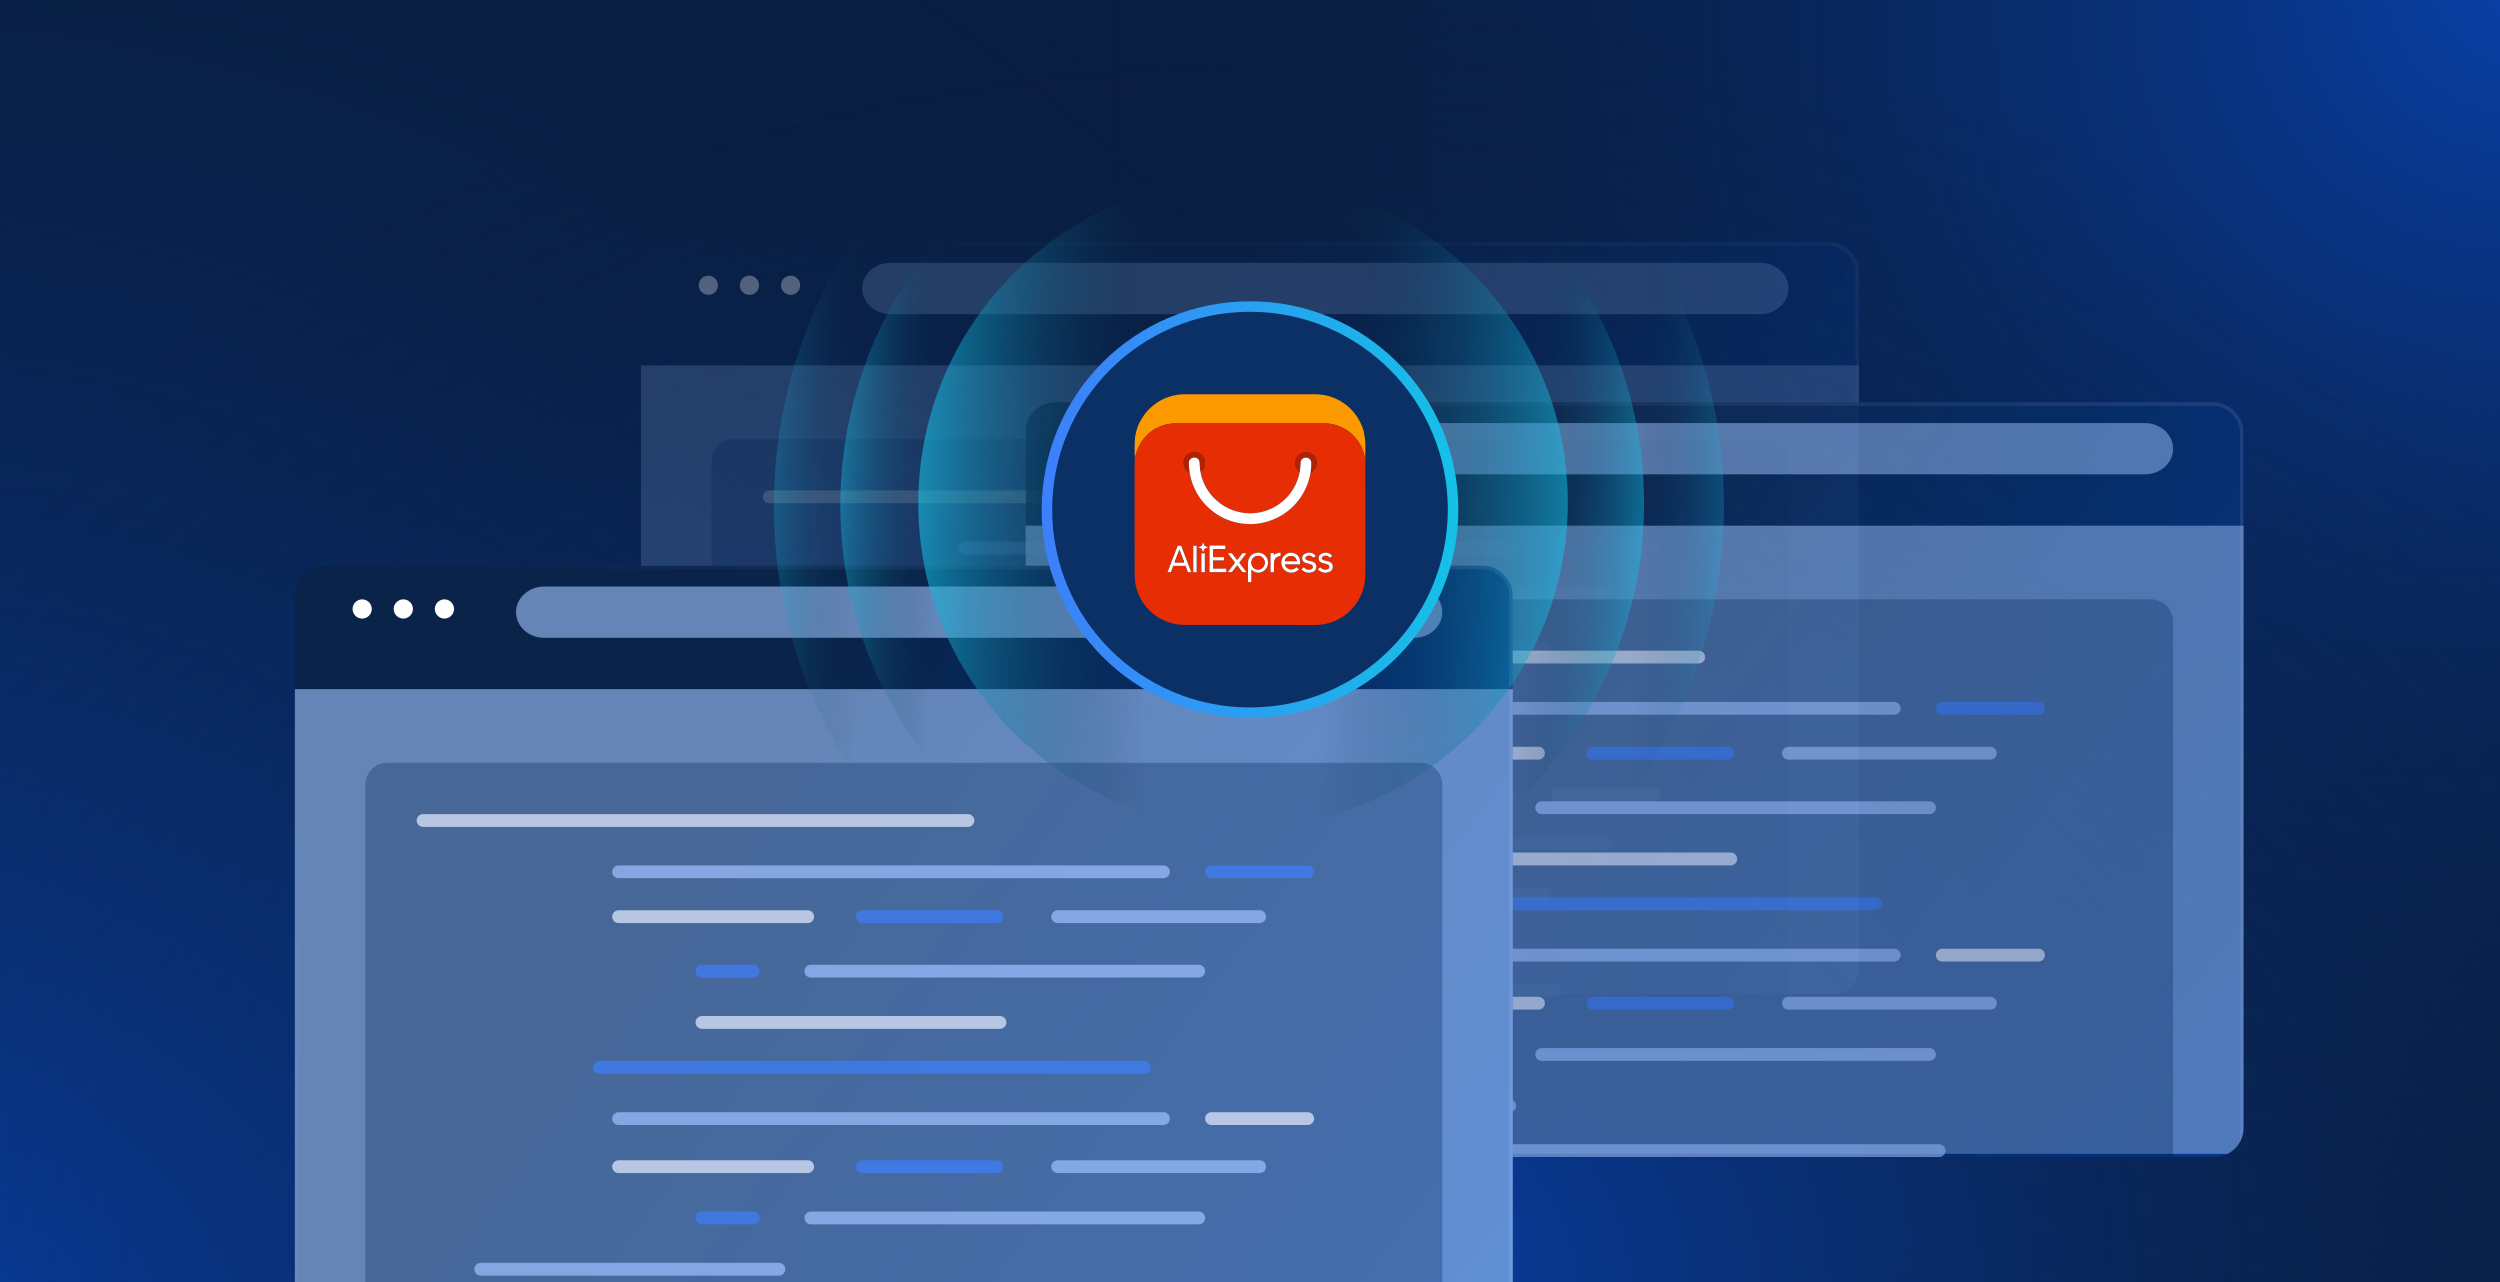 <svg width="780" height="400" viewBox="0 0 780 400" fill="none" xmlns="http://www.w3.org/2000/svg">
<g clip-path="url(#clip0_3439_652)">
<rect width="780" height="400" fill="#091E42"/>
<rect width="780" height="400" fill="url(#paint0_radial_3439_652)"/>
<rect width="780" height="400" fill="url(#paint1_radial_3439_652)"/>
<rect width="780" height="400" fill="url(#paint2_radial_3439_652)"/>
<g opacity="0.3">
<g clip-path="url(#clip1_3439_652)">
<g filter="url(#filter0_bd_3439_652)">
<rect x="200" y="68" width="380" height="243" rx="9.108" fill="url(#paint3_linear_3439_652)"/>
<rect x="200.569" y="68.569" width="378.862" height="241.861" rx="8.539" stroke="url(#paint4_linear_3439_652)" stroke-opacity="0.2" stroke-width="1.139"/>
</g>
<g style="mix-blend-mode:overlay">
<rect x="200" y="114" width="380" height="196" fill="#A2C6FF" fill-opacity="0.6"/>
</g>
<path opacity="0.3" d="M222 143.831C222 140.058 225.058 137 228.831 137H551.169C554.942 137 558 140.058 558 143.831V311H222V143.831Z" fill="#022455"/>
<g style="mix-blend-mode:overlay">
<path fill-rule="evenodd" clip-rule="evenodd" d="M269 90C269 85.582 272.928 82 277.773 82H549.227C554.072 82 558 85.582 558 90C558 94.418 554.072 98 549.227 98L277.773 98C272.928 98 269 94.418 269 90Z" fill="#A2C6FF" fill-opacity="0.6"/>
</g>
<path d="M224 89C224 90.644 222.644 92 221 92C219.356 92 218 90.644 218 89C218 87.356 219.356 86 221 86C222.644 86 224 87.356 224 89Z" fill="white"/>
<path d="M236.83 89C236.83 90.644 235.474 92 233.83 92C232.186 92 230.83 90.644 230.83 89C230.83 87.356 232.186 86 233.83 86C235.515 86 236.83 87.356 236.83 89Z" fill="white"/>
<path d="M249.662 89C249.662 90.644 248.306 92 246.662 92C245.018 92 243.662 90.644 243.662 89C243.662 87.356 245.018 86 246.662 86C248.306 86 249.662 87.356 249.662 89Z" fill="white"/>
<g style="mix-blend-mode:color-dodge" opacity="0.7">
<path d="M410 153H240C238.895 153 238 153.895 238 155C238 156.105 238.895 157 240 157H410C411.105 157 412 156.105 412 155C412 153.895 411.105 153 410 153Z" fill="#E7EEFF"/>
<path d="M485 307H315C313.895 307 313 307.895 313 309C313 310.105 313.895 311 315 311H485C486.105 311 487 310.105 487 309C487 307.895 486.105 307 485 307Z" fill="#9FC0FF"/>
<path d="M471 169H301C299.895 169 299 169.895 299 171C299 172.105 299.895 173 301 173H471C472.105 173 473 172.105 473 171C473 169.895 472.105 169 471 169Z" fill="#9FC0FF"/>
<path d="M516 169H486C484.895 169 484 169.895 484 171C484 172.105 484.895 173 486 173H516C517.105 173 518 172.105 518 171C518 169.895 517.105 169 516 169Z" fill="#3D7FFC"/>
<path d="M360 183H301C299.895 183 299 183.895 299 185C299 186.105 299.895 187 301 187H360C361.105 187 362 186.105 362 185C362 183.895 361.105 183 360 183Z" fill="#E7EEFF"/>
<path d="M419 183H377C375.895 183 375 183.895 375 185C375 186.105 375.895 187 377 187H419C420.105 187 421 186.105 421 185C421 183.895 420.105 183 419 183Z" fill="#3D7FFC"/>
<path d="M501 183H438C436.895 183 436 183.895 436 185C436 186.105 436.895 187 438 187H501C502.105 187 503 186.105 503 185C503 183.895 502.105 183 501 183Z" fill="#9FC0FF"/>
<path d="M482 200H361C359.895 200 359 200.895 359 202C359 203.105 359.895 204 361 204H482C483.105 204 484 203.105 484 202C484 200.895 483.105 200 482 200Z" fill="#9FC0FF"/>
<path d="M343 200H327C325.895 200 325 200.895 325 202C325 203.105 325.895 204 327 204H343C344.105 204 345 203.105 345 202C345 200.895 344.105 200 343 200Z" fill="#3D7FFC"/>
<path d="M420 216H327C325.895 216 325 216.895 325 218C325 219.105 325.895 220 327 220H420C421.105 220 422 219.105 422 218C422 216.895 421.105 216 420 216Z" fill="#E7EEFF"/>
<path d="M465 230H295C293.895 230 293 230.895 293 232C293 233.105 293.895 234 295 234H465C466.105 234 467 233.105 467 232C467 230.895 466.105 230 465 230Z" fill="#3D7FFC"/>
<path d="M471 246H301C299.895 246 299 246.895 299 248C299 249.105 299.895 250 301 250H471C472.105 250 473 249.105 473 248C473 246.895 472.105 246 471 246Z" fill="#9FC0FF"/>
<path d="M516 246H486C484.895 246 484 246.895 484 248C484 249.105 484.895 250 486 250H516C517.105 250 518 249.105 518 248C518 246.895 517.105 246 516 246Z" fill="#E7EEFF"/>
<path d="M360 261H301C299.895 261 299 261.895 299 263C299 264.105 299.895 265 301 265H360C361.105 265 362 264.105 362 263C362 261.895 361.105 261 360 261Z" fill="#E7EEFF"/>
<path d="M419 261H377C375.895 261 375 261.895 375 263C375 264.105 375.895 265 377 265H419C420.105 265 421 264.105 421 263C421 261.895 420.105 261 419 261Z" fill="#3D7FFC"/>
<path d="M501 261H438C436.895 261 436 261.895 436 263C436 264.105 436.895 265 438 265H501C502.105 265 503 264.105 503 263C503 261.895 502.105 261 501 261Z" fill="#9FC0FF"/>
<path d="M482 277H361C359.895 277 359 277.895 359 279C359 280.105 359.895 281 361 281H482C483.105 281 484 280.105 484 279C484 277.895 483.105 277 482 277Z" fill="#9FC0FF"/>
<path d="M343 277H327C325.895 277 325 277.895 325 279C325 280.105 325.895 281 327 281H343C344.105 281 345 280.105 345 279C345 277.895 344.105 277 343 277Z" fill="#3D7FFC"/>
<path d="M351 293H258C256.895 293 256 293.895 256 295C256 296.105 256.895 297 258 297H351C352.105 297 353 296.105 353 295C353 293.895 352.105 293 351 293Z" fill="#9FC0FF"/>
</g>
</g>
</g>
<g opacity="0.8">
<g clip-path="url(#clip2_3439_652)">
<g filter="url(#filter1_bd_3439_652)">
<rect x="320" y="118" width="380" height="243" rx="9.108" fill="url(#paint5_linear_3439_652)"/>
<rect x="320.569" y="118.569" width="378.862" height="241.861" rx="8.539" stroke="url(#paint6_linear_3439_652)" stroke-opacity="0.2" stroke-width="1.139"/>
</g>
<g style="mix-blend-mode:overlay">
<rect x="320" y="164" width="380" height="196" fill="#A2C6FF" fill-opacity="0.6"/>
</g>
<path opacity="0.3" d="M342 193.831C342 190.058 345.058 187 348.831 187H671.169C674.942 187 678 190.058 678 193.831V361H342V193.831Z" fill="#022455"/>
<g style="mix-blend-mode:overlay">
<path fill-rule="evenodd" clip-rule="evenodd" d="M389 140C389 135.582 392.928 132 397.773 132H669.227C674.072 132 678 135.582 678 140C678 144.418 674.072 148 669.227 148L397.773 148C392.928 148 389 144.418 389 140Z" fill="#A2C6FF" fill-opacity="0.6"/>
</g>
<path d="M344 139C344 140.644 342.644 142 341 142C339.356 142 338 140.644 338 139C338 137.356 339.356 136 341 136C342.644 136 344 137.356 344 139Z" fill="white"/>
<path d="M356.83 139C356.83 140.644 355.474 142 353.83 142C352.186 142 350.83 140.644 350.83 139C350.83 137.356 352.186 136 353.83 136C355.515 136 356.83 137.356 356.83 139Z" fill="white"/>
<path d="M369.662 139C369.662 140.644 368.306 142 366.662 142C365.018 142 363.662 140.644 363.662 139C363.662 137.356 365.018 136 366.662 136C368.306 136 369.662 137.356 369.662 139Z" fill="white"/>
<g style="mix-blend-mode:color-dodge" opacity="0.7">
<path d="M530 203H360C358.895 203 358 203.895 358 205C358 206.105 358.895 207 360 207H530C531.105 207 532 206.105 532 205C532 203.895 531.105 203 530 203Z" fill="#E7EEFF"/>
<path d="M605 357H435C433.895 357 433 357.895 433 359C433 360.105 433.895 361 435 361H605C606.105 361 607 360.105 607 359C607 357.895 606.105 357 605 357Z" fill="#9FC0FF"/>
<path d="M591 219H421C419.895 219 419 219.895 419 221C419 222.105 419.895 223 421 223H591C592.105 223 593 222.105 593 221C593 219.895 592.105 219 591 219Z" fill="#9FC0FF"/>
<path d="M636 219H606C604.895 219 604 219.895 604 221C604 222.105 604.895 223 606 223H636C637.105 223 638 222.105 638 221C638 219.895 637.105 219 636 219Z" fill="#3D7FFC"/>
<path d="M480 233H421C419.895 233 419 233.895 419 235C419 236.105 419.895 237 421 237H480C481.105 237 482 236.105 482 235C482 233.895 481.105 233 480 233Z" fill="#E7EEFF"/>
<path d="M539 233H497C495.895 233 495 233.895 495 235C495 236.105 495.895 237 497 237H539C540.105 237 541 236.105 541 235C541 233.895 540.105 233 539 233Z" fill="#3D7FFC"/>
<path d="M621 233H558C556.895 233 556 233.895 556 235C556 236.105 556.895 237 558 237H621C622.105 237 623 236.105 623 235C623 233.895 622.105 233 621 233Z" fill="#9FC0FF"/>
<path d="M602 250H481C479.895 250 479 250.895 479 252C479 253.105 479.895 254 481 254H602C603.105 254 604 253.105 604 252C604 250.895 603.105 250 602 250Z" fill="#9FC0FF"/>
<path d="M463 250H447C445.895 250 445 250.895 445 252C445 253.105 445.895 254 447 254H463C464.105 254 465 253.105 465 252C465 250.895 464.105 250 463 250Z" fill="#3D7FFC"/>
<path d="M540 266H447C445.895 266 445 266.895 445 268C445 269.105 445.895 270 447 270H540C541.105 270 542 269.105 542 268C542 266.895 541.105 266 540 266Z" fill="#E7EEFF"/>
<path d="M585 280H415C413.895 280 413 280.895 413 282C413 283.105 413.895 284 415 284H585C586.105 284 587 283.105 587 282C587 280.895 586.105 280 585 280Z" fill="#3D7FFC"/>
<path d="M591 296H421C419.895 296 419 296.895 419 298C419 299.105 419.895 300 421 300H591C592.105 300 593 299.105 593 298C593 296.895 592.105 296 591 296Z" fill="#9FC0FF"/>
<path d="M636 296H606C604.895 296 604 296.895 604 298C604 299.105 604.895 300 606 300H636C637.105 300 638 299.105 638 298C638 296.895 637.105 296 636 296Z" fill="#E7EEFF"/>
<path d="M480 311H421C419.895 311 419 311.895 419 313C419 314.105 419.895 315 421 315H480C481.105 315 482 314.105 482 313C482 311.895 481.105 311 480 311Z" fill="#E7EEFF"/>
<path d="M539 311H497C495.895 311 495 311.895 495 313C495 314.105 495.895 315 497 315H539C540.105 315 541 314.105 541 313C541 311.895 540.105 311 539 311Z" fill="#3D7FFC"/>
<path d="M621 311H558C556.895 311 556 311.895 556 313C556 314.105 556.895 315 558 315H621C622.105 315 623 314.105 623 313C623 311.895 622.105 311 621 311Z" fill="#9FC0FF"/>
<path d="M602 327H481C479.895 327 479 327.895 479 329C479 330.105 479.895 331 481 331H602C603.105 331 604 330.105 604 329C604 327.895 603.105 327 602 327Z" fill="#9FC0FF"/>
<path d="M463 327H447C445.895 327 445 327.895 445 329C445 330.105 445.895 331 447 331H463C464.105 331 465 330.105 465 329C465 327.895 464.105 327 463 327Z" fill="#3D7FFC"/>
<path d="M471 343H378C376.895 343 376 343.895 376 345C376 346.105 376.895 347 378 347H471C472.105 347 473 346.105 473 345C473 343.895 472.105 343 471 343Z" fill="#9FC0FF"/>
</g>
</g>
</g>
<g clip-path="url(#clip3_3439_652)">
<g filter="url(#filter2_bd_3439_652)">
<rect x="92" y="169" width="380" height="243" rx="9.108" fill="url(#paint7_linear_3439_652)"/>
<rect x="92.569" y="169.569" width="378.862" height="241.861" rx="8.539" stroke="url(#paint8_linear_3439_652)" stroke-opacity="0.2" stroke-width="1.139"/>
</g>
<g style="mix-blend-mode:overlay">
<rect x="92" y="215" width="380" height="196" fill="#A2C6FF" fill-opacity="0.6"/>
</g>
<path opacity="0.3" d="M114 244.831C114 241.058 117.058 238 120.831 238H443.169C446.942 238 450 241.058 450 244.831V412H114V244.831Z" fill="#022455"/>
<g style="mix-blend-mode:overlay">
<path fill-rule="evenodd" clip-rule="evenodd" d="M161 191C161 186.582 164.928 183 169.773 183H441.227C446.072 183 450 186.582 450 191C450 195.418 446.072 199 441.227 199L169.773 199C164.928 199 161 195.418 161 191Z" fill="#A2C6FF" fill-opacity="0.6"/>
</g>
<path d="M116 190C116 191.644 114.644 193 113 193C111.356 193 110 191.644 110 190C110 188.356 111.356 187 113 187C114.644 187 116 188.356 116 190Z" fill="white"/>
<path d="M128.83 190C128.83 191.644 127.474 193 125.83 193C124.186 193 122.83 191.644 122.83 190C122.83 188.356 124.186 187 125.83 187C127.515 187 128.83 188.356 128.83 190Z" fill="white"/>
<path d="M141.662 190C141.662 191.644 140.306 193 138.662 193C137.018 193 135.662 191.644 135.662 190C135.662 188.356 137.018 187 138.662 187C140.306 187 141.662 188.356 141.662 190Z" fill="white"/>
<g style="mix-blend-mode:color-dodge" opacity="0.7">
<path d="M302 254H132C130.895 254 130 254.895 130 256C130 257.105 130.895 258 132 258H302C303.105 258 304 257.105 304 256C304 254.895 303.105 254 302 254Z" fill="#E7EEFF"/>
<path d="M363 270H193C191.895 270 191 270.895 191 272C191 273.105 191.895 274 193 274H363C364.105 274 365 273.105 365 272C365 270.895 364.105 270 363 270Z" fill="#9FC0FF"/>
<path d="M408 270H378C376.895 270 376 270.895 376 272C376 273.105 376.895 274 378 274H408C409.105 274 410 273.105 410 272C410 270.895 409.105 270 408 270Z" fill="#3D7FFC"/>
<path d="M252 284H193C191.895 284 191 284.895 191 286C191 287.105 191.895 288 193 288H252C253.105 288 254 287.105 254 286C254 284.895 253.105 284 252 284Z" fill="#E7EEFF"/>
<path d="M311 284H269C267.895 284 267 284.895 267 286C267 287.105 267.895 288 269 288H311C312.105 288 313 287.105 313 286C313 284.895 312.105 284 311 284Z" fill="#3D7FFC"/>
<path d="M393 284H330C328.895 284 328 284.895 328 286C328 287.105 328.895 288 330 288H393C394.105 288 395 287.105 395 286C395 284.895 394.105 284 393 284Z" fill="#9FC0FF"/>
<path d="M374 301H253C251.895 301 251 301.895 251 303C251 304.105 251.895 305 253 305H374C375.105 305 376 304.105 376 303C376 301.895 375.105 301 374 301Z" fill="#9FC0FF"/>
<path d="M235 301H219C217.895 301 217 301.895 217 303C217 304.105 217.895 305 219 305H235C236.105 305 237 304.105 237 303C237 301.895 236.105 301 235 301Z" fill="#3D7FFC"/>
<path d="M312 317H219C217.895 317 217 317.895 217 319C217 320.105 217.895 321 219 321H312C313.105 321 314 320.105 314 319C314 317.895 313.105 317 312 317Z" fill="#E7EEFF"/>
<path d="M357 331H187C185.895 331 185 331.895 185 333C185 334.105 185.895 335 187 335H357C358.105 335 359 334.105 359 333C359 331.895 358.105 331 357 331Z" fill="#3D7FFC"/>
<path d="M363 347H193C191.895 347 191 347.895 191 349C191 350.105 191.895 351 193 351H363C364.105 351 365 350.105 365 349C365 347.895 364.105 347 363 347Z" fill="#9FC0FF"/>
<path d="M408 347H378C376.895 347 376 347.895 376 349C376 350.105 376.895 351 378 351H408C409.105 351 410 350.105 410 349C410 347.895 409.105 347 408 347Z" fill="#E7EEFF"/>
<path d="M252 362H193C191.895 362 191 362.895 191 364C191 365.105 191.895 366 193 366H252C253.105 366 254 365.105 254 364C254 362.895 253.105 362 252 362Z" fill="#E7EEFF"/>
<path d="M311 362H269C267.895 362 267 362.895 267 364C267 365.105 267.895 366 269 366H311C312.105 366 313 365.105 313 364C313 362.895 312.105 362 311 362Z" fill="#3D7FFC"/>
<path d="M393 362H330C328.895 362 328 362.895 328 364C328 365.105 328.895 366 330 366H393C394.105 366 395 365.105 395 364C395 362.895 394.105 362 393 362Z" fill="#9FC0FF"/>
<path d="M374 378H253C251.895 378 251 378.895 251 380C251 381.105 251.895 382 253 382H374C375.105 382 376 381.105 376 380C376 378.895 375.105 378 374 378Z" fill="#9FC0FF"/>
<path d="M235 378H219C217.895 378 217 378.895 217 380C217 381.105 217.895 382 219 382H235C236.105 382 237 381.105 237 380C237 378.895 236.105 378 235 378Z" fill="#3D7FFC"/>
<path d="M243 394H150C148.895 394 148 394.895 148 396C148 397.105 148.895 398 150 398H243C244.105 398 245 397.105 245 396C245 394.895 244.105 394 243 394Z" fill="#9FC0FF"/>
</g>
</g>
<g opacity="0.6" clip-path="url(#clip4_3439_652)">
<path opacity="0.4" d="M386.793 308.267C304.959 306.71 239.91 238.087 241.503 154.993C243.095 71.9 310.726 5.802 392.559 7.359C474.393 8.917 539.441 77.54 537.849 160.634C536.257 243.727 468.626 309.825 386.793 308.267Z" fill="url(#paint9_linear_3439_652)"/>
<ellipse opacity="0.7" cx="127.088" cy="125.399" rx="127.088" ry="125.399" transform="matrix(-0.061 0.998 -0.998 -0.06 520.467 38)" fill="url(#paint10_linear_3439_652)"/>
<ellipse cx="101.165" cy="101.333" rx="101.165" ry="101.333" transform="matrix(-0.061 0.998 -0.998 -0.06 495.133 62.026)" fill="url(#paint11_linear_3439_652)"/>
</g>
<g clip-path="url(#clip5_3439_652)">
<circle cx="390" cy="159" r="63.361" fill="#0A3066" stroke="url(#paint12_linear_3439_652)" stroke-width="3.277"/>
<g clip-path="url(#clip6_3439_652)">
<path d="M425.461 134.503L425.896 136.935C425.982 137.87 426.014 138.859 425.993 139.904L425.971 142.409L425.945 143.224C425.688 141.954 425.369 140.864 424.989 139.946C424.633 139.088 424.123 138.203 423.459 137.297C421.593 134.741 418.866 133.034 415.755 132.356C414.945 132.18 414.195 132.094 413.504 132.094C395.268 132.094 379.967 132.094 367.596 132.094C365.934 132.094 364.534 132.176 363.119 132.63C359.843 133.677 357.348 135.687 355.637 138.666C355.463 138.97 355.328 139.331 355.146 139.652C355.054 139.815 354.947 140.069 354.825 140.414C354.516 141.289 354.265 142.188 354.072 143.114L354.003 140.071C353.982 138.816 354.031 137.572 354.147 136.341L354.563 134.398C354.809 133.619 354.979 133.105 355.075 132.856C355.414 131.978 355.965 130.968 356.726 129.829C357.146 129.199 357.61 128.613 358.12 128.069C360.069 125.993 362.354 124.541 364.976 123.717C366.56 123.221 368.261 122.981 370.081 123C370.642 123.005 370.925 123.007 370.93 123.007C383.019 123.007 396.048 123.007 410.016 123.007C411.877 123.007 413.547 123.241 415.022 123.71C417.149 124.384 419.226 125.566 420.905 127.116C423.12 129.16 424.638 131.622 425.461 134.503Z" fill="#FD9900"/>
<path d="M425.945 143.225L425.981 145.019V148.512L425.987 161.864L425.99 165.16L425.983 166.052V176.568L425.979 179.228C425.987 180.04 425.936 180.849 425.824 181.655C425.499 183.805 424.751 185.812 423.58 187.678C423.185 188.319 422.729 188.931 422.218 189.52C419.939 192.144 417.127 193.84 413.784 194.606C412.607 194.876 411.323 195.007 409.934 195.002C405.612 194.983 401.289 194.975 396.967 194.975H394.099L391.371 194.974H388.503L380.096 194.977H377.312L374.557 194.974H371.69L368.708 194.947C367.874 194.9 367.05 194.79 366.234 194.612C364.128 194.132 362.197 193.257 360.439 191.991C358.989 190.923 357.752 189.649 356.725 188.165C355.28 186.031 354.403 183.685 354.095 181.128L354.013 179.485L354.005 176.337L354.009 173.563L354.005 170.707V162.501V159.47V148.264C354.013 146.466 354.013 145.302 354.005 144.77C353.998 144.167 354.02 143.616 354.075 143.118C354.268 142.192 354.519 141.293 354.828 140.418C354.95 140.073 355.057 139.818 355.149 139.656C355.33 139.333 355.465 138.974 355.64 138.67C357.351 135.693 359.845 133.681 363.121 132.633C364.536 132.182 365.936 132.098 367.599 132.098C379.97 132.098 395.273 132.098 413.506 132.098C414.198 132.098 414.948 132.186 415.757 132.36C418.868 133.036 421.595 134.745 423.462 137.3C424.126 138.207 424.635 139.092 424.991 139.95C425.372 140.866 425.69 141.958 425.947 143.228M371.163 147.41C371.988 152.545 374.844 157.089 379.085 160.07C383.874 163.438 390.109 164.414 395.674 162.664C402.638 160.474 407.775 154.597 408.909 147.33C409.057 147.403 409.201 147.373 409.342 147.241C409.661 146.94 409.944 146.644 410.191 146.352C410.407 146.097 410.553 145.844 410.628 145.593C410.883 144.752 410.866 143.918 410.573 143.093C410.474 142.814 410.319 142.561 410.103 142.333C409.88 142.095 409.642 141.885 409.391 141.696C408.591 141.096 407.498 140.866 406.531 141.218C406.165 141.351 405.834 141.503 405.539 141.671C405.071 141.937 404.612 142.486 404.387 143.056C404.244 143.418 404.166 143.626 404.152 143.682C403.969 144.482 404.083 145.149 404.467 145.866C404.709 146.32 404.91 146.923 405.502 147.283C404.441 152.888 400.473 157.471 395.076 159.305C385.951 162.408 376.188 156.596 374.531 147.107C374.587 147.09 374.646 147.088 374.707 147.103C374.743 147.11 374.769 147.099 374.788 147.069C374.885 146.914 374.936 146.835 374.938 146.831C375.193 146.582 375.496 146.312 375.659 145.926C375.776 145.647 375.939 145.447 375.946 145.169C375.963 144.662 375.965 144.264 375.956 143.976C375.946 143.665 375.785 143.324 375.704 143.033C375.56 142.518 375.195 142.232 374.814 141.866C374.466 141.533 374.014 141.338 373.656 141.211C373.171 141.038 372.655 141.006 372.11 141.111C371.827 141.166 371.399 141.321 370.824 141.576C370.55 141.698 370.494 141.898 370.275 142.041C370.144 142.127 370.016 142.252 369.891 142.419C369.636 142.758 369.462 143.101 369.372 143.448C369.269 143.843 369.304 144.248 369.306 144.793C369.306 145.012 369.36 145.257 369.467 145.535C369.73 146.211 370.091 146.756 370.554 147.167C370.594 147.202 370.682 147.247 370.822 147.303C370.854 147.316 370.88 147.339 370.897 147.373C370.948 147.476 371.038 147.487 371.167 147.41M375.824 170.333C375.813 170.329 375.806 170.322 375.802 170.31L375.408 169.302C375.395 169.269 375.348 169.269 375.333 169.302L374.94 170.31C374.936 170.322 374.929 170.329 374.917 170.333L373.909 170.726C373.875 170.739 373.875 170.786 373.909 170.801L374.917 171.195C374.929 171.198 374.936 171.206 374.94 171.217L375.333 172.225C375.346 172.259 375.393 172.259 375.408 172.225L375.802 171.217C375.806 171.206 375.813 171.198 375.824 171.195L376.833 170.801C376.866 170.788 376.866 170.741 376.833 170.726L375.824 170.333ZM381.816 174.85C381.85 174.85 381.876 174.824 381.876 174.79V173.891C381.876 173.857 381.85 173.831 381.816 173.831H378.525C378.491 173.831 378.465 173.804 378.465 173.771V171.363C378.465 171.33 378.491 171.303 378.525 171.303H382.243C382.277 171.303 382.303 171.277 382.303 171.243V170.28C382.303 170.247 382.277 170.22 382.243 170.22H377.436C377.402 170.22 377.376 170.247 377.376 170.28V178.462C377.376 178.496 377.402 178.522 377.436 178.522H382.541C382.575 178.522 382.601 178.496 382.601 178.462V177.499C382.601 177.465 382.575 177.439 382.541 177.439H378.525C378.491 177.439 378.465 177.413 378.465 177.379V174.917C378.465 174.884 378.491 174.857 378.525 174.857H381.814M367.975 176.54C369.027 176.54 369.645 176.542 369.827 176.547C369.868 176.547 369.908 176.575 369.921 176.615L370.635 178.481C370.642 178.501 370.657 178.511 370.678 178.511H371.645C371.66 178.511 371.669 178.496 371.664 178.483L368.543 170.318C368.532 170.288 368.504 170.267 368.472 170.265C368.309 170.258 368.144 170.254 367.975 170.254C367.807 170.254 367.64 170.258 367.477 170.265C367.445 170.265 367.417 170.286 367.406 170.318L364.28 178.481C364.276 178.494 364.285 178.509 364.298 178.509H365.265C365.288 178.509 365.303 178.5 365.308 178.479L366.024 176.613C366.039 176.574 366.077 176.547 366.118 176.545C366.302 176.542 366.918 176.54 367.97 176.54M373.356 170.308C373.356 170.282 373.334 170.26 373.307 170.26H372.344C372.318 170.26 372.295 170.282 372.295 170.308V178.468C372.295 178.494 372.318 178.516 372.344 178.516H373.307C373.334 178.516 373.356 178.494 373.356 178.468V170.308ZM397.473 173.076V172.675C397.473 172.605 397.439 172.572 397.37 172.572H396.543C396.457 172.572 396.414 172.615 396.414 172.703V178.417C396.414 178.475 396.461 178.522 396.517 178.522H397.353C397.432 178.522 397.471 178.483 397.469 178.404C397.458 176.976 397.462 176.017 397.479 175.526C397.512 174.584 397.981 173.936 398.884 173.58C399.04 173.518 399.201 173.486 399.37 173.48C399.488 173.477 399.546 173.417 399.546 173.299V172.572C399.546 172.461 399.491 172.409 399.379 172.416C398.701 172.463 398.093 172.695 397.557 173.121C397.522 173.147 397.471 173.122 397.471 173.079M390.437 177.788C390.477 177.767 390.509 177.769 390.535 177.795C391.198 178.449 391.974 178.739 392.861 178.666C393.548 178.608 394.381 178.177 394.808 177.685C395.451 176.946 395.715 176.109 395.599 175.172C395.276 172.56 392.111 171.511 390.256 173.385C389.641 174.005 389.388 174.809 389.384 175.689C389.377 178.065 389.369 180.01 389.365 181.523C389.365 181.589 389.397 181.621 389.463 181.621H390.334C390.39 181.621 390.419 181.593 390.419 181.537V177.816C390.419 177.804 390.426 177.793 390.437 177.788ZM400.931 176.073H405.539C405.582 176.073 405.616 176.04 405.62 175.996C405.648 175.438 405.652 174.797 405.478 174.295C404.752 172.225 402.246 171.888 400.741 173.278C400.144 173.827 399.786 174.604 399.776 175.408C399.741 178.039 402.468 179.558 404.69 178.121C404.782 178.061 404.966 177.894 405.245 177.617C405.26 177.602 405.26 177.587 405.243 177.574L404.535 177.003C404.516 176.988 404.488 176.988 404.471 177.004C403.545 177.876 402.321 177.954 401.411 177.093C401.148 176.843 400.968 176.53 400.869 176.154C400.858 176.113 400.89 176.073 400.933 176.073M407.477 174.571C406.939 174.076 407.511 173.523 408.023 173.4C408.677 173.241 409.231 173.418 409.687 173.932C409.713 173.964 409.76 173.969 409.797 173.951L410.474 173.559C410.528 173.527 410.538 173.486 410.498 173.437C409.659 172.33 408.214 172.137 407.039 172.84C406.598 173.102 406.349 173.482 406.295 173.981C406.207 174.758 406.521 175.292 407.239 175.582C407.419 175.656 407.899 175.796 408.679 176.004C409.02 176.096 409.248 176.189 409.363 176.287C409.754 176.618 409.732 177.256 409.276 177.52C408.493 177.977 407.487 177.793 406.909 177.093C406.855 177.023 406.791 177.018 406.722 177.072L406.122 177.546C406.053 177.6 406.051 177.656 406.115 177.718C406.992 178.552 407.972 178.85 409.061 178.614C409.962 178.419 410.63 177.926 410.699 176.982C410.821 175.32 409.336 175.185 408.077 174.865C407.816 174.797 407.618 174.7 407.479 174.574M412.609 174.573C412.071 174.078 412.642 173.525 413.154 173.402C413.808 173.242 414.363 173.42 414.818 173.934C414.845 173.966 414.891 173.973 414.929 173.952L415.606 173.561C415.66 173.529 415.669 173.49 415.63 173.439C414.79 172.332 413.345 172.139 412.17 172.841C411.73 173.106 411.48 173.486 411.426 173.982C411.34 174.76 411.653 175.294 412.371 175.584C412.551 175.657 413.03 175.798 413.81 176.006C414.151 176.098 414.38 176.191 414.494 176.289C414.886 176.62 414.863 177.257 414.408 177.522C413.625 177.979 412.618 177.795 412.041 177.094C411.987 177.025 411.923 177.019 411.853 177.074L411.254 177.548C411.184 177.602 411.182 177.658 411.246 177.72C412.123 178.554 413.104 178.852 414.192 178.616C415.094 178.421 415.761 177.928 415.83 176.984C415.952 175.322 414.468 175.187 413.208 174.867C412.948 174.801 412.749 174.704 412.611 174.576M385.982 174.707C385.958 174.707 385.943 174.704 385.937 174.698C385.474 174.112 384.942 173.42 384.337 172.622C384.328 172.607 384.311 172.6 384.294 172.6H383.106C383.092 172.6 383.087 172.615 383.094 172.624C383.84 173.598 384.575 174.558 385.302 175.5C385.302 175.5 385.302 175.519 385.302 175.554C385.302 175.59 385.302 175.607 385.302 175.609C384.575 176.551 383.838 177.508 383.094 178.485C383.087 178.494 383.094 178.509 383.106 178.509H384.294C384.311 178.509 384.326 178.501 384.337 178.486C384.942 177.69 385.474 176.997 385.937 176.412C385.943 176.405 385.958 176.401 385.982 176.401C386.007 176.401 386.02 176.405 386.026 176.412C386.488 176.999 387.021 177.69 387.626 178.486C387.637 178.501 387.652 178.509 387.669 178.509H388.857C388.87 178.509 388.876 178.494 388.869 178.485C388.125 177.51 387.388 176.551 386.661 175.609C386.661 175.609 386.661 175.59 386.661 175.554C386.661 175.519 386.661 175.502 386.661 175.5C387.388 174.556 388.123 173.598 388.869 172.624C388.876 172.615 388.869 172.6 388.857 172.6H387.669C387.652 172.6 387.635 172.609 387.626 172.622C387.021 173.42 386.487 174.112 386.024 174.698C386.018 174.706 386.003 174.707 385.981 174.707M375.899 172.72C375.899 172.673 375.862 172.635 375.815 172.635H374.919C374.872 172.635 374.835 172.673 374.835 172.72V178.434C374.835 178.481 374.872 178.518 374.919 178.518H375.815C375.862 178.518 375.899 178.481 375.899 178.434V172.72Z" fill="#E62D03"/>
<path d="M374.529 147.109C374.402 146.372 374.327 145.632 374.306 144.888C374.29 144.354 374.243 143.987 374.162 143.783C373.499 142.097 370.965 142.582 370.931 144.373C370.914 145.297 370.991 146.31 371.163 147.408C371.034 147.485 370.944 147.474 370.894 147.371C370.877 147.339 370.852 147.316 370.819 147.301C370.68 147.245 370.59 147.198 370.551 147.165C370.088 146.754 369.726 146.209 369.464 145.533C369.357 145.257 369.304 145.012 369.302 144.791C369.3 144.248 369.265 143.841 369.368 143.446C369.46 143.099 369.632 142.756 369.887 142.417C370.013 142.252 370.138 142.127 370.271 142.039C370.492 141.894 370.547 141.694 370.82 141.574C371.396 141.319 371.823 141.164 372.106 141.109C372.653 141.005 373.169 141.038 373.652 141.209C374.01 141.336 374.462 141.531 374.811 141.864C375.191 142.23 375.556 142.516 375.701 143.032C375.781 143.322 375.943 143.663 375.952 143.974C375.961 144.263 375.959 144.662 375.943 145.168C375.935 145.445 375.772 145.645 375.656 145.924C375.495 146.31 375.189 146.578 374.934 146.829C374.93 146.833 374.88 146.912 374.784 147.067C374.766 147.097 374.737 147.109 374.704 147.101C374.642 147.088 374.584 147.088 374.528 147.105L374.529 147.109Z" fill="#B42100"/>
<path d="M408.909 147.33C409.04 146.479 409.111 145.625 409.124 144.769C409.13 144.396 409.104 144.117 409.047 143.929C408.594 142.438 406.457 142.354 405.891 143.813C405.816 144.008 405.769 144.387 405.751 144.947C405.725 145.726 405.642 146.506 405.5 147.283C404.907 146.921 404.707 146.32 404.465 145.867C404.081 145.147 403.967 144.482 404.15 143.682C404.163 143.628 404.242 143.42 404.384 143.056C404.609 142.487 405.07 141.938 405.537 141.672C405.833 141.503 406.163 141.353 406.529 141.218C407.496 140.866 408.588 141.097 409.389 141.696C409.64 141.883 409.876 142.095 410.101 142.333C410.316 142.56 410.472 142.813 410.571 143.094C410.863 143.918 410.882 144.752 410.625 145.593C410.55 145.844 410.404 146.097 410.189 146.352C409.941 146.644 409.658 146.94 409.34 147.242C409.199 147.375 409.055 147.403 408.907 147.33H408.909Z" fill="#B42100"/>
<path d="M374.53 147.109C376.185 156.598 385.95 162.41 395.075 159.307C400.473 157.473 404.44 152.89 405.501 147.285C405.643 146.507 405.728 145.728 405.752 144.948C405.771 144.388 405.818 144.01 405.893 143.815C406.459 142.354 408.593 142.438 409.049 143.931C409.107 144.118 409.131 144.398 409.126 144.77C409.113 145.627 409.039 146.479 408.91 147.331C407.774 154.601 402.637 160.478 395.675 162.666C390.112 164.416 383.875 163.438 379.086 160.072C374.845 157.091 371.989 152.547 371.164 147.412C370.992 146.312 370.915 145.301 370.932 144.377C370.966 142.586 373.5 142.101 374.163 143.787C374.244 143.991 374.29 144.358 374.307 144.892C374.328 145.636 374.405 146.376 374.53 147.112V147.109Z" fill="white"/>
<path d="M375.825 170.333L376.834 170.727C376.868 170.74 376.868 170.786 376.834 170.801L375.825 171.195C375.814 171.199 375.807 171.206 375.803 171.217L375.409 172.225C375.396 172.259 375.349 172.259 375.334 172.225L374.941 171.217C374.937 171.206 374.93 171.199 374.918 171.195L373.91 170.801C373.876 170.788 373.876 170.742 373.91 170.727L374.918 170.333C374.93 170.329 374.937 170.322 374.941 170.311L375.334 169.303C375.348 169.269 375.394 169.269 375.409 169.303L375.803 170.311C375.807 170.322 375.814 170.329 375.825 170.333Z" fill="white"/>
<path d="M381.817 174.85H378.528C378.494 174.85 378.468 174.876 378.468 174.91V177.372C378.468 177.405 378.494 177.432 378.528 177.432H382.544C382.578 177.432 382.604 177.458 382.604 177.492V178.455C382.604 178.488 382.578 178.515 382.544 178.515H377.439C377.405 178.515 377.379 178.488 377.379 178.455V170.273C377.379 170.239 377.405 170.213 377.439 170.213H382.246C382.28 170.213 382.306 170.239 382.306 170.273V171.236C382.306 171.27 382.28 171.296 382.246 171.296H378.528C378.494 171.296 378.468 171.322 378.468 171.356V173.763C378.468 173.797 378.494 173.823 378.528 173.823H381.819C381.853 173.823 381.879 173.849 381.879 173.883V174.782C381.879 174.816 381.853 174.842 381.819 174.842L381.817 174.85Z" fill="white"/>
<path d="M367.977 170.256C368.146 170.256 368.31 170.26 368.474 170.268C368.505 170.268 368.534 170.288 368.545 170.32L371.665 178.485C371.671 178.498 371.662 178.513 371.647 178.513H370.679C370.659 178.513 370.644 178.504 370.636 178.483L369.922 176.617C369.907 176.578 369.87 176.551 369.829 176.549C369.645 176.546 369.028 176.542 367.977 176.542C366.925 176.542 366.307 176.544 366.125 176.548C366.084 176.548 366.046 176.576 366.031 176.615L365.316 178.481C365.308 178.502 365.295 178.511 365.272 178.511H364.305C364.292 178.511 364.281 178.496 364.287 178.481L367.413 170.318C367.424 170.288 367.452 170.268 367.484 170.266C367.647 170.258 367.812 170.254 367.983 170.254M366.489 175.407C366.479 175.433 366.498 175.459 366.524 175.459H369.426C369.452 175.459 369.471 175.433 369.461 175.407L368.011 171.626C367.997 171.594 367.951 171.594 367.939 171.626L366.489 175.407Z" fill="white"/>
<path d="M373.356 178.468C373.356 178.494 373.333 178.516 373.307 178.516H372.344C372.317 178.516 372.295 178.494 372.295 178.468V170.308C372.295 170.282 372.317 170.26 372.344 170.26H373.307C373.333 170.26 373.356 170.282 373.356 170.308V178.468Z" fill="white"/>
<path d="M366.489 175.407L367.939 171.626C367.953 171.594 367.999 171.594 368.011 171.626L369.461 175.407C369.471 175.433 369.452 175.459 369.426 175.459H366.524C366.498 175.459 366.479 175.433 366.489 175.407Z" fill="#E62D03"/>
<path d="M397.473 173.076C397.473 173.119 397.524 173.145 397.559 173.117C398.095 172.694 398.703 172.46 399.381 172.413C399.492 172.405 399.548 172.456 399.548 172.568V173.295C399.548 173.413 399.49 173.473 399.372 173.477C399.205 173.483 399.042 173.514 398.886 173.576C397.983 173.932 397.514 174.581 397.481 175.523C397.464 176.014 397.46 176.973 397.471 178.401C397.471 178.479 397.434 178.519 397.355 178.519H396.519C396.461 178.519 396.416 178.472 396.416 178.414V172.699C396.416 172.613 396.459 172.568 396.545 172.568H397.372C397.441 172.568 397.475 172.604 397.475 172.671V173.072L397.473 173.076Z" fill="white"/>
<path d="M390.437 177.788C390.426 177.793 390.419 177.805 390.419 177.816V181.537C390.419 181.593 390.39 181.621 390.334 181.621H389.463C389.399 181.621 389.365 181.589 389.365 181.524C389.369 180.012 389.375 178.065 389.384 175.689C389.388 174.811 389.641 174.005 390.255 173.385C392.113 171.511 395.276 172.561 395.599 175.172C395.715 176.109 395.451 176.947 394.808 177.685C394.381 178.178 393.548 178.608 392.861 178.667C391.972 178.74 391.196 178.449 390.535 177.795C390.508 177.769 390.477 177.767 390.437 177.788ZM392.533 177.717C393.68 177.704 394.6 176.735 394.587 175.549C394.574 174.363 393.635 173.411 392.488 173.424C391.341 173.437 390.42 174.406 390.434 175.592C390.447 176.778 391.386 177.73 392.533 177.717Z" fill="white"/>
<path d="M400.93 176.073C400.887 176.073 400.855 176.115 400.866 176.154C400.964 176.529 401.144 176.842 401.408 177.093C402.319 177.955 403.543 177.876 404.469 177.005C404.487 176.988 404.514 176.986 404.532 177.003L405.241 177.574C405.258 177.587 405.259 177.602 405.243 177.617C404.963 177.895 404.778 178.063 404.688 178.121C402.463 179.558 399.738 178.041 399.774 175.408C399.783 174.603 400.141 173.827 400.739 173.278C402.246 171.888 404.75 172.225 405.475 174.295C405.651 174.798 405.646 175.438 405.617 175.997C405.616 176.04 405.58 176.073 405.537 176.073H400.928M400.84 175.006C400.829 175.049 400.846 175.071 400.893 175.071H404.495C404.564 175.071 404.59 175.039 404.575 174.972C404.099 172.815 401.329 173.095 400.84 175.004V175.006Z" fill="white"/>
<path d="M407.478 174.571C407.617 174.697 407.818 174.794 408.076 174.861C409.336 175.182 410.82 175.317 410.698 176.978C410.629 177.923 409.962 178.417 409.06 178.61C407.971 178.846 406.989 178.549 406.114 177.715C406.05 177.655 406.054 177.597 406.121 177.542L406.721 177.068C406.79 177.014 406.852 177.02 406.909 177.089C407.486 177.792 408.492 177.973 409.276 177.516C409.731 177.252 409.754 176.615 409.362 176.283C409.248 176.186 409.021 176.092 408.678 176C407.898 175.793 407.418 175.652 407.238 175.579C406.522 175.29 406.208 174.756 406.294 173.977C406.348 173.481 406.597 173.1 407.038 172.836C408.213 172.134 409.658 172.326 410.498 173.434C410.535 173.482 410.528 173.526 410.473 173.556L409.797 173.947C409.759 173.968 409.714 173.96 409.686 173.928C409.231 173.413 408.676 173.235 408.022 173.396C407.51 173.522 406.937 174.073 407.476 174.567L407.478 174.571Z" fill="white"/>
<path d="M413.155 173.4C412.643 173.526 412.069 174.076 412.609 174.571C412.748 174.698 412.948 174.794 413.207 174.861C414.466 175.182 415.951 175.317 415.829 176.978C415.76 177.923 415.092 178.417 414.191 178.61C413.102 178.846 412.12 178.549 411.245 177.715C411.181 177.655 411.185 177.597 411.252 177.542L411.852 177.068C411.921 177.014 411.983 177.02 412.039 177.089C412.617 177.792 413.623 177.973 414.406 177.516C414.862 177.252 414.884 176.615 414.493 176.283C414.378 176.186 414.152 176.092 413.809 176C413.029 175.793 412.549 175.652 412.369 175.579C411.653 175.29 411.338 174.756 411.425 173.977C411.479 173.481 411.728 173.1 412.169 172.836C413.344 172.134 414.789 172.326 415.628 173.434C415.666 173.484 415.658 173.526 415.604 173.556L414.928 173.947C414.89 173.968 414.845 173.96 414.817 173.928C414.362 173.413 413.807 173.235 413.153 173.396L413.155 173.4Z" fill="white"/>
<path d="M386.664 175.555C386.664 175.59 386.664 175.607 386.664 175.609C387.391 176.551 388.126 177.511 388.871 178.485C388.879 178.494 388.871 178.509 388.86 178.509H387.672C387.655 178.509 387.64 178.502 387.629 178.487C387.023 177.69 386.491 176.997 386.028 176.413C386.023 176.405 386.008 176.402 385.985 176.402C385.963 176.402 385.946 176.405 385.94 176.413C385.477 176.999 384.945 177.69 384.34 178.487C384.328 178.502 384.313 178.509 384.297 178.509H383.108C383.095 178.509 383.09 178.494 383.097 178.485C383.841 177.511 384.578 176.551 385.305 175.609C385.305 175.609 385.305 175.59 385.305 175.555C385.305 175.519 385.305 175.5 385.305 175.5C384.578 174.556 383.843 173.599 383.097 172.624C383.09 172.615 383.097 172.6 383.108 172.6H384.297C384.313 172.6 384.33 172.608 384.34 172.623C384.945 173.421 385.477 174.112 385.94 174.698C385.946 174.706 385.961 174.708 385.985 174.708C386.01 174.708 386.023 174.704 386.028 174.698C386.491 174.112 387.025 173.421 387.631 172.623C387.64 172.609 387.657 172.6 387.674 172.6H388.862C388.875 172.6 388.881 172.615 388.873 172.624C388.127 173.599 387.393 174.558 386.666 175.5C386.666 175.5 386.666 175.519 386.666 175.555H386.664Z" fill="white"/>
<path d="M375.9 178.434C375.9 178.481 375.863 178.519 375.816 178.519H374.92C374.873 178.519 374.836 178.481 374.836 178.434V172.72C374.836 172.673 374.873 172.636 374.92 172.636H375.816C375.863 172.636 375.9 172.673 375.9 172.72V178.434Z" fill="white"/>
<path d="M392.533 177.717C391.386 177.73 390.447 176.778 390.434 175.592C390.421 174.406 391.341 173.436 392.488 173.424C393.635 173.411 394.574 174.363 394.587 175.549C394.6 176.735 393.68 177.705 392.533 177.717Z" fill="#E62D03"/>
<path d="M400.841 175.006C401.329 173.095 404.1 172.818 404.576 174.974C404.591 175.04 404.563 175.073 404.496 175.073H400.894C400.847 175.073 400.83 175.051 400.841 175.008V175.006Z" fill="#E62D03"/>
</g>
</g>
</g>
<defs>
<filter id="filter0_bd_3439_652" x="147.675" y="15.675" width="484.651" height="347.651" filterUnits="userSpaceOnUse" color-interpolation-filters="sRGB">
<feFlood flood-opacity="0" result="BackgroundImageFix"/>
<feGaussianBlur in="BackgroundImageFix" stdDeviation="26.163"/>
<feComposite in2="SourceAlpha" operator="in" result="effect1_backgroundBlur_3439_652"/>
<feColorMatrix in="SourceAlpha" type="matrix" values="0 0 0 0 0 0 0 0 0 0 0 0 0 0 0 0 0 0 127 0" result="hardAlpha"/>
<feMorphology radius="1.879" operator="erode" in="SourceAlpha" result="effect2_dropShadow_3439_652"/>
<feOffset dy="7.514"/>
<feGaussianBlur stdDeviation="18.619"/>
<feComposite in2="hardAlpha" operator="out"/>
<feColorMatrix type="matrix" values="0 0 0 0 0 0 0 0 0 0 0 0 0 0 0 0 0 0 0.2 0"/>
<feBlend mode="normal" in2="effect1_backgroundBlur_3439_652" result="effect2_dropShadow_3439_652"/>
<feBlend mode="normal" in="SourceGraphic" in2="effect2_dropShadow_3439_652" result="shape"/>
</filter>
<filter id="filter1_bd_3439_652" x="267.675" y="65.675" width="484.651" height="347.651" filterUnits="userSpaceOnUse" color-interpolation-filters="sRGB">
<feFlood flood-opacity="0" result="BackgroundImageFix"/>
<feGaussianBlur in="BackgroundImageFix" stdDeviation="26.163"/>
<feComposite in2="SourceAlpha" operator="in" result="effect1_backgroundBlur_3439_652"/>
<feColorMatrix in="SourceAlpha" type="matrix" values="0 0 0 0 0 0 0 0 0 0 0 0 0 0 0 0 0 0 127 0" result="hardAlpha"/>
<feMorphology radius="1.879" operator="erode" in="SourceAlpha" result="effect2_dropShadow_3439_652"/>
<feOffset dy="7.514"/>
<feGaussianBlur stdDeviation="18.619"/>
<feComposite in2="hardAlpha" operator="out"/>
<feColorMatrix type="matrix" values="0 0 0 0 0 0 0 0 0 0 0 0 0 0 0 0 0 0 0.2 0"/>
<feBlend mode="normal" in2="effect1_backgroundBlur_3439_652" result="effect2_dropShadow_3439_652"/>
<feBlend mode="normal" in="SourceGraphic" in2="effect2_dropShadow_3439_652" result="shape"/>
</filter>
<filter id="filter2_bd_3439_652" x="39.675" y="116.675" width="484.651" height="347.651" filterUnits="userSpaceOnUse" color-interpolation-filters="sRGB">
<feFlood flood-opacity="0" result="BackgroundImageFix"/>
<feGaussianBlur in="BackgroundImageFix" stdDeviation="26.163"/>
<feComposite in2="SourceAlpha" operator="in" result="effect1_backgroundBlur_3439_652"/>
<feColorMatrix in="SourceAlpha" type="matrix" values="0 0 0 0 0 0 0 0 0 0 0 0 0 0 0 0 0 0 127 0" result="hardAlpha"/>
<feMorphology radius="1.879" operator="erode" in="SourceAlpha" result="effect2_dropShadow_3439_652"/>
<feOffset dy="7.514"/>
<feGaussianBlur stdDeviation="18.619"/>
<feComposite in2="hardAlpha" operator="out"/>
<feColorMatrix type="matrix" values="0 0 0 0 0 0 0 0 0 0 0 0 0 0 0 0 0 0 0.2 0"/>
<feBlend mode="normal" in2="effect1_backgroundBlur_3439_652" result="effect2_dropShadow_3439_652"/>
<feBlend mode="normal" in="SourceGraphic" in2="effect2_dropShadow_3439_652" result="shape"/>
</filter>
<radialGradient id="paint0_radial_3439_652" cx="0" cy="0" r="1" gradientUnits="userSpaceOnUse" gradientTransform="translate(1.41713e-05 418.687) rotate(-57.295) scale(531.782 588.419)">
<stop stop-color="#0941AB"/>
<stop offset="1" stop-color="#091B36" stop-opacity="0"/>
</radialGradient>
<radialGradient id="paint1_radial_3439_652" cx="0" cy="0" r="1" gradientUnits="userSpaceOnUse" gradientTransform="translate(796.78 -9.722) rotate(139.994) scale(490.426 444.702)">
<stop stop-color="#0941AB"/>
<stop offset="1" stop-color="#091B36" stop-opacity="0"/>
</radialGradient>
<radialGradient id="paint2_radial_3439_652" cx="0" cy="0" r="1" gradientUnits="userSpaceOnUse" gradientTransform="translate(407.481 400) rotate(-90.141) scale(400.001 528.853)">
<stop stop-color="#0941AB"/>
<stop offset="1" stop-color="#091B36" stop-opacity="0"/>
</radialGradient>
<linearGradient id="paint3_linear_3439_652" x1="254.991" y1="57.555" x2="578.882" y2="298.119" gradientUnits="userSpaceOnUse">
<stop offset="0.28" stop-color="#092349"/>
<stop offset="1" stop-color="#003C97"/>
</linearGradient>
<linearGradient id="paint4_linear_3439_652" x1="251.656" y1="72.86" x2="528.839" y2="304.73" gradientUnits="userSpaceOnUse">
<stop stop-color="white" stop-opacity="0"/>
<stop offset="1" stop-color="#BBB7FF"/>
</linearGradient>
<linearGradient id="paint5_linear_3439_652" x1="374.991" y1="107.555" x2="698.882" y2="348.119" gradientUnits="userSpaceOnUse">
<stop offset="0.28" stop-color="#092349"/>
<stop offset="1" stop-color="#003C97"/>
</linearGradient>
<linearGradient id="paint6_linear_3439_652" x1="371.656" y1="122.86" x2="648.839" y2="354.73" gradientUnits="userSpaceOnUse">
<stop stop-color="white" stop-opacity="0"/>
<stop offset="1" stop-color="#BBB7FF"/>
</linearGradient>
<linearGradient id="paint7_linear_3439_652" x1="146.991" y1="158.555" x2="470.882" y2="399.119" gradientUnits="userSpaceOnUse">
<stop offset="0.28" stop-color="#092349"/>
<stop offset="1" stop-color="#003C97"/>
</linearGradient>
<linearGradient id="paint8_linear_3439_652" x1="143.656" y1="173.86" x2="420.839" y2="405.73" gradientUnits="userSpaceOnUse">
<stop stop-color="white" stop-opacity="0"/>
<stop offset="1" stop-color="#BBB7FF"/>
</linearGradient>
<linearGradient id="paint9_linear_3439_652" x1="537.849" y1="160.634" x2="241.504" y2="154.954" gradientUnits="userSpaceOnUse">
<stop stop-color="#15C1E6"/>
<stop offset="0.092" stop-color="#091B36" stop-opacity="0"/>
<stop offset="0.91" stop-color="#091B36" stop-opacity="0"/>
<stop offset="1" stop-color="#15C1E6"/>
</linearGradient>
<linearGradient id="paint10_linear_3439_652" x1="122.605" y1="0.958" x2="127.134" y2="250.798" gradientUnits="userSpaceOnUse">
<stop stop-color="#15C1E6"/>
<stop offset="0.144" stop-color="#091B36" stop-opacity="0"/>
<stop offset="0.876" stop-color="#091B36" stop-opacity="0"/>
<stop offset="1" stop-color="#15C1E6"/>
</linearGradient>
<linearGradient id="paint11_linear_3439_652" x1="95.274" y1="-2.852" x2="101.184" y2="202.665" gradientUnits="userSpaceOnUse">
<stop stop-color="#15C1E6"/>
<stop offset="0.383" stop-color="#091B36" stop-opacity="0"/>
<stop offset="0.641" stop-color="#091B36" stop-opacity="0"/>
<stop offset="1" stop-color="#15C1E6"/>
</linearGradient>
<linearGradient id="paint12_linear_3439_652" x1="325" y1="159.546" x2="455" y2="159.546" gradientUnits="userSpaceOnUse">
<stop stop-color="#3D7FFC"/>
<stop offset="1" stop-color="#15C1E6"/>
</linearGradient>
<clipPath id="clip0_3439_652">
<rect width="780" height="400" fill="white"/>
</clipPath>
<clipPath id="clip1_3439_652">
<rect x="200" y="68" width="380" height="243" rx="9.108" fill="white"/>
</clipPath>
<clipPath id="clip2_3439_652">
<rect x="320" y="118" width="380" height="243" rx="9.108" fill="white"/>
</clipPath>
<clipPath id="clip3_3439_652">
<rect x="92" y="169" width="380" height="243" rx="9.108" fill="white"/>
</clipPath>
<clipPath id="clip4_3439_652">
<rect width="304" height="239" fill="white" transform="translate(238 38)"/>
</clipPath>
<clipPath id="clip5_3439_652">
<rect width="130" height="130" fill="white" transform="translate(325 94)"/>
</clipPath>
<clipPath id="clip6_3439_652">
<rect width="72" height="72" fill="white" transform="translate(354 123)"/>
</clipPath>
</defs>
</svg>
